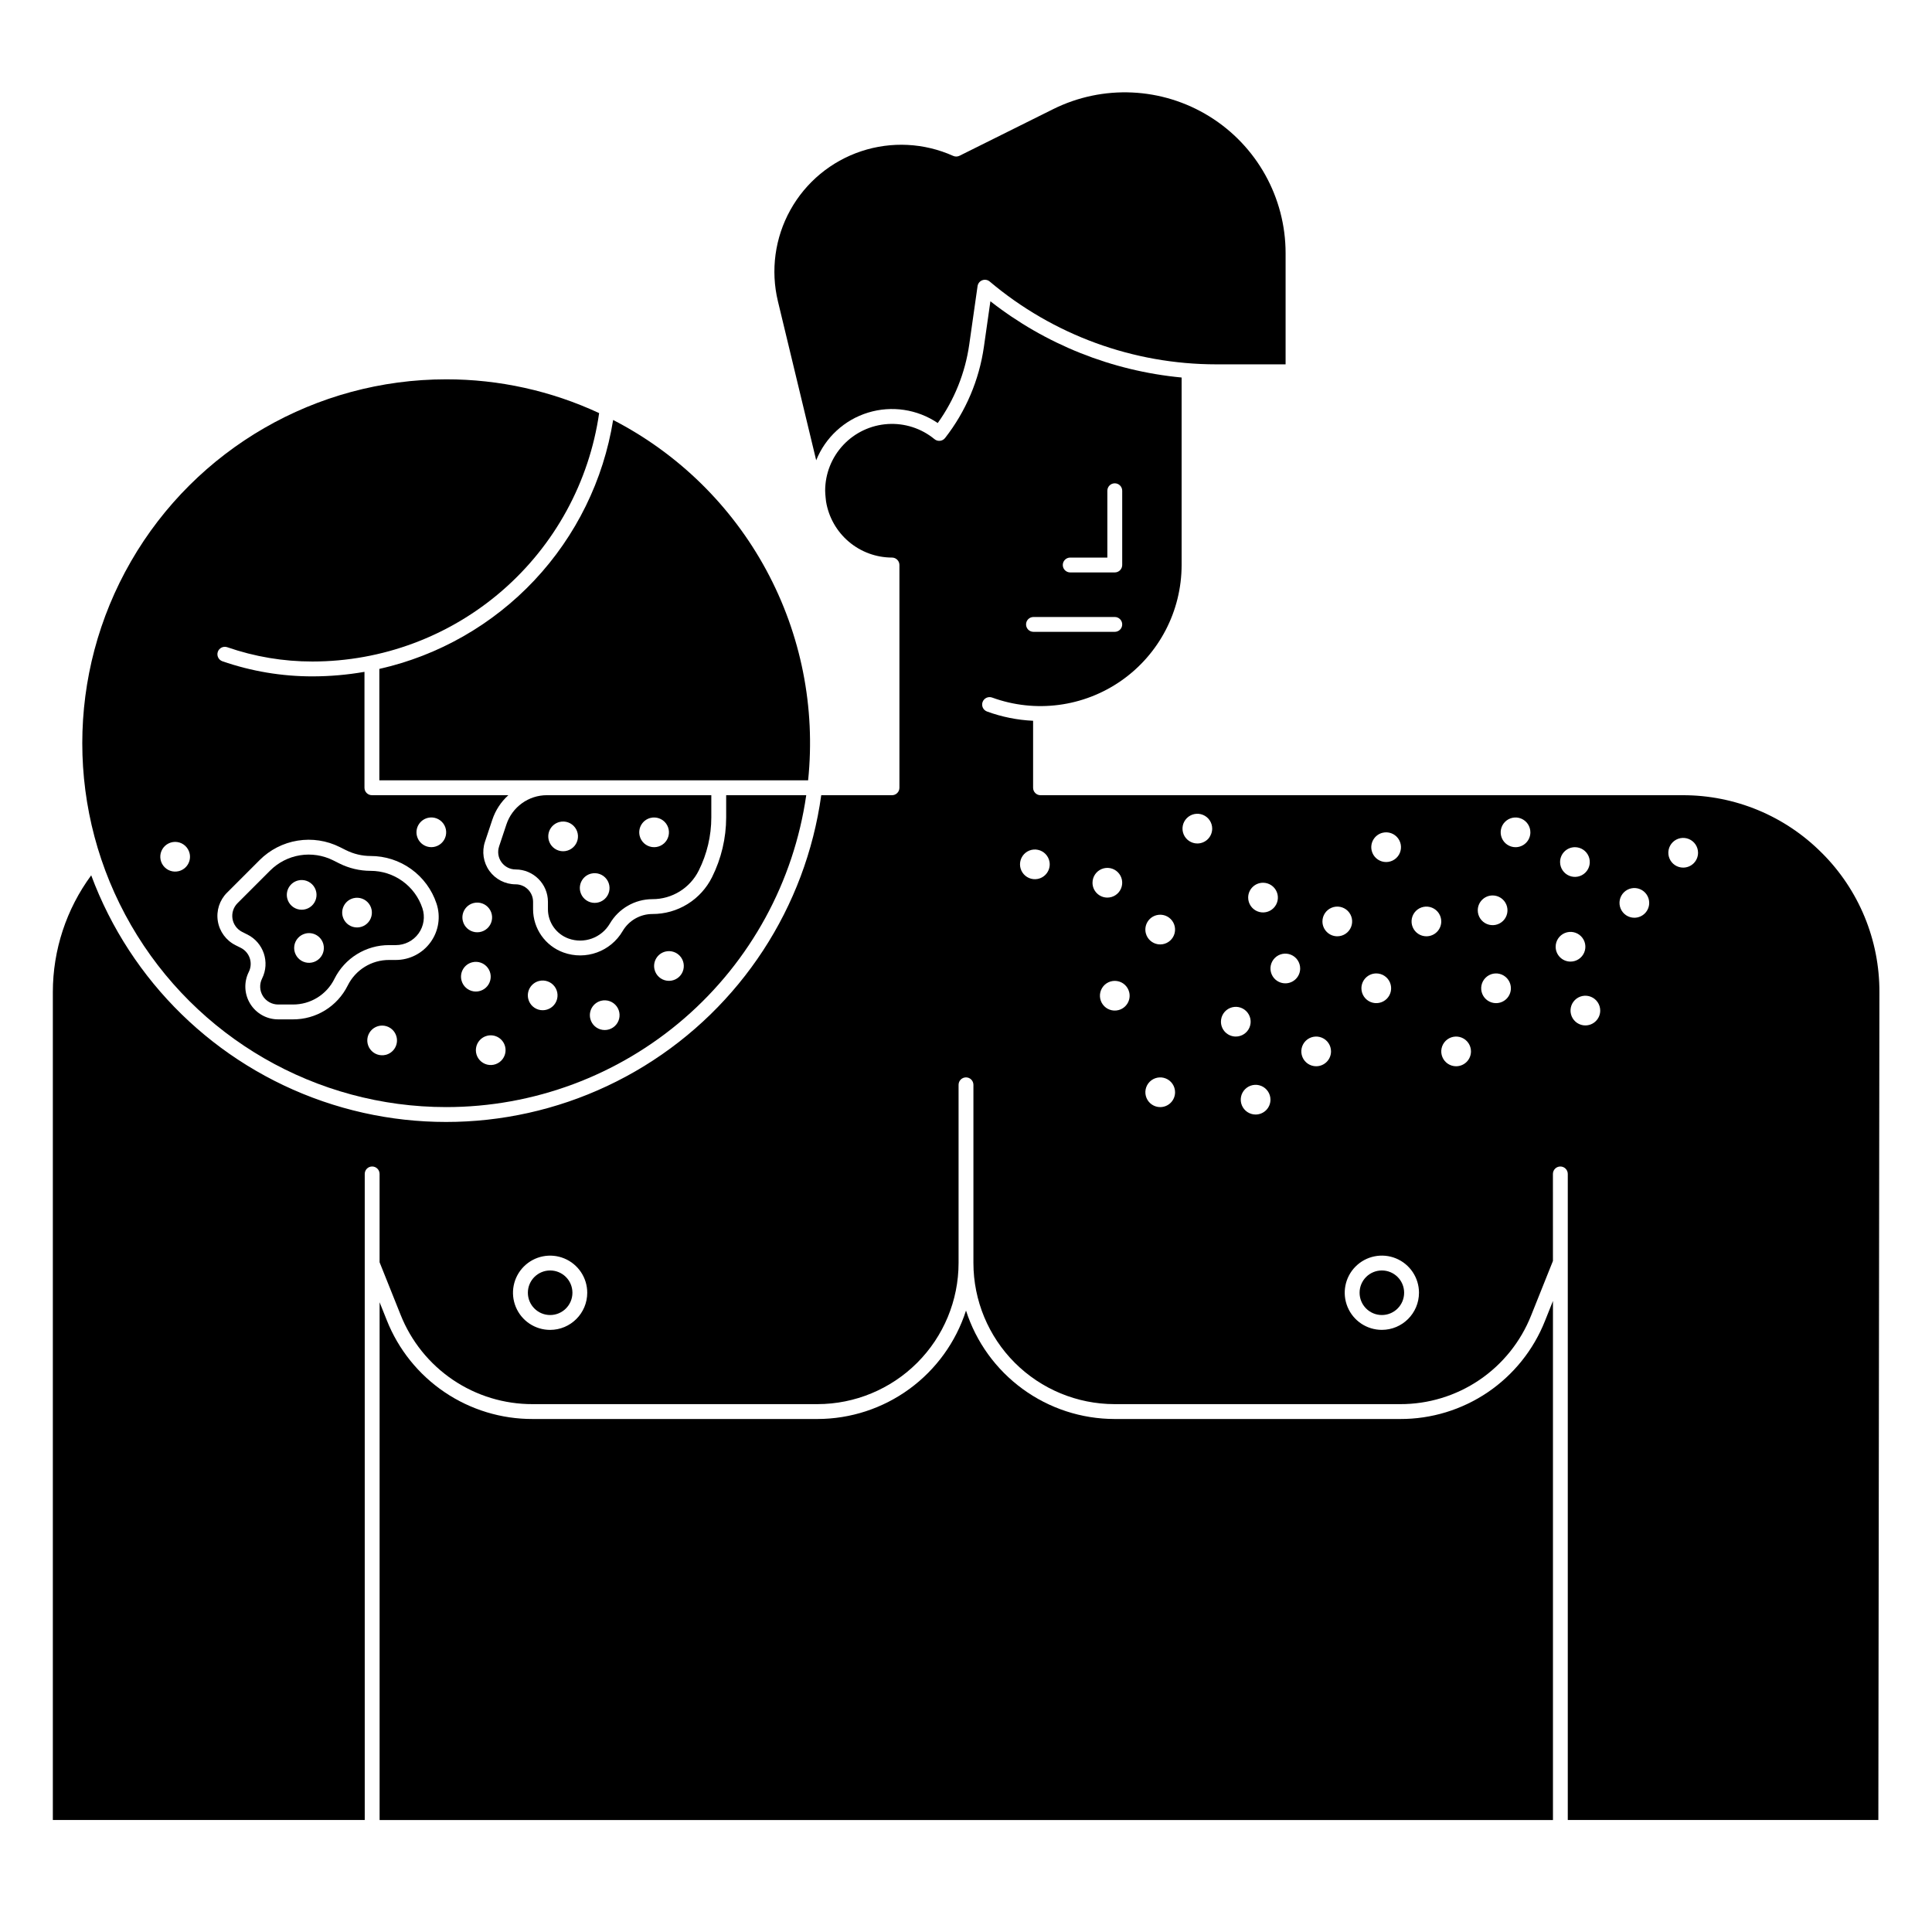 <?xml version="1.0" encoding="UTF-8"?>
<!-- Uploaded to: SVG Repo, www.svgrepo.com, Generator: SVG Repo Mixer Tools -->
<svg fill="#000000" width="800px" height="800px" version="1.1" viewBox="144 144 512 512" xmlns="http://www.w3.org/2000/svg">
 <g>
  <path d="m262.24 437.39c23.188 0.004 45.598-8.352 63.125-23.535 17.527-15.18 28.992-36.172 32.297-59.121h-21.219v5.891c-0.008 5.492-1.289 10.906-3.738 15.82-1.461 2.945-3.719 5.422-6.512 7.148-2.797 1.73-6.019 2.641-9.309 2.629-3.234 0.004-6.231 1.723-7.871 4.512-3.176 5.438-9.785 7.824-15.703 5.68-4.82-1.75-8.031-6.328-8.039-11.453v-1.984c-0.004-2.555-2.074-4.621-4.625-4.625-2.754 0-5.34-1.324-6.949-3.555-1.609-2.234-2.047-5.106-1.176-7.719l1.953-5.856c0.832-2.492 2.297-4.731 4.25-6.488h-36.164c-1.086 0-1.969-0.883-1.969-1.969v-30.719c-4.551 0.793-9.156 1.195-13.777 1.199-8.125 0.008-16.195-1.344-23.875-4.004-1.027-0.359-1.57-1.48-1.215-2.508 0.355-1.027 1.477-1.57 2.504-1.215 7.266 2.519 14.898 3.801 22.586 3.789 18.461-0.008 36.301-6.668 50.25-18.758 13.953-12.09 23.082-28.801 25.715-47.07-12.695-5.91-26.535-8.969-40.539-8.953-34.453 0-66.285 18.379-83.512 48.215-17.227 29.836-17.227 66.598 0 96.434 17.227 29.836 49.059 48.215 83.512 48.215zm58.082-41.211c1.547-0.387 3.172 0.195 4.121 1.473 0.945 1.281 1.031 3.004 0.215 4.371-0.82 1.363-2.379 2.102-3.957 1.867-1.574-0.23-2.852-1.391-3.238-2.938-0.527-2.106 0.754-4.246 2.859-4.773zm-17.023 13.035c1.547-0.387 3.172 0.195 4.121 1.473 0.945 1.281 1.031 3.004 0.215 4.371-0.82 1.363-2.379 2.102-3.957 1.867-1.574-0.23-2.852-1.391-3.238-2.938-0.254-1.012-0.094-2.082 0.441-2.981 0.539-0.895 1.41-1.539 2.422-1.793zm-16.438-5.246c1.547-0.387 3.172 0.195 4.121 1.473 0.945 1.277 1.031 3.004 0.215 4.367-0.82 1.367-2.379 2.106-3.957 1.871-1.574-0.234-2.852-1.395-3.238-2.938-0.254-1.012-0.094-2.086 0.441-2.981 0.539-0.895 1.41-1.539 2.422-1.793zm-8.996 17.383c0.387 1.543-0.195 3.168-1.473 4.117s-3.004 1.035-4.367 0.215c-1.367-0.816-2.106-2.379-1.871-3.953s1.395-2.856 2.938-3.242c2.109-0.527 4.246 0.754 4.773 2.863zm-8.344-38.039c1.543-0.387 3.168 0.195 4.117 1.473 0.949 1.281 1.035 3.004 0.215 4.367-0.816 1.367-2.379 2.106-3.953 1.871-1.574-0.234-2.852-1.391-3.238-2.938-0.531-2.106 0.75-4.246 2.859-4.773zm-0.367 15.703c1.543-0.387 3.168 0.195 4.117 1.473 0.949 1.277 1.035 3.004 0.215 4.367-0.816 1.367-2.379 2.106-3.953 1.871-1.574-0.234-2.852-1.395-3.238-2.938-0.531-2.109 0.75-4.246 2.859-4.773zm-22.926 24.527c-1.547 0.387-3.172-0.195-4.117-1.473-0.949-1.281-1.035-3.004-0.215-4.367 0.816-1.367 2.379-2.106 3.953-1.871 1.574 0.234 2.852 1.391 3.238 2.938 0.254 1.012 0.098 2.086-0.441 2.981-0.535 0.898-1.41 1.543-2.422 1.797zm11.125-62.793h-0.004c1.547-0.387 3.172 0.195 4.121 1.477 0.945 1.277 1.031 3 0.215 4.367-0.82 1.363-2.379 2.102-3.953 1.871-1.578-0.234-2.856-1.395-3.242-2.938-0.527-2.109 0.754-4.242 2.856-4.773zm-53.188 19.824 8.633-8.633v-0.004c2.731-2.734 6.258-4.543 10.074-5.16 3.816-0.621 7.734-0.023 11.191 1.711l1.664 0.832v-0.004c2.012 1.004 4.227 1.527 6.477 1.531 3.867-0.004 7.637 1.211 10.773 3.473 3.137 2.262 5.484 5.453 6.703 9.125 1.156 3.465 0.574 7.273-1.562 10.234-2.133 2.965-5.566 4.723-9.219 4.723h-1.781 0.004c-4.652-0.02-8.91 2.613-10.977 6.781l-0.023 0.047v-0.004c-1.344 2.688-3.41 4.949-5.969 6.523-2.555 1.574-5.504 2.406-8.508 2.394h-3.938 0.004c-3.016 0-5.812-1.559-7.394-4.121-1.586-2.562-1.73-5.762-0.383-8.457 1.172-2.352 0.223-5.203-2.125-6.379l-1.387-0.695c-2.5-1.25-4.246-3.625-4.695-6.379-0.449-2.758 0.457-5.566 2.434-7.539zm-12.793-5.707v-0.004c-1.547 0.387-3.172-0.191-4.117-1.473-0.949-1.277-1.035-3-0.215-4.367 0.816-1.363 2.375-2.102 3.953-1.871 1.574 0.234 2.852 1.395 3.238 2.938 0.258 1.012 0.098 2.086-0.441 2.984-0.535 0.895-1.406 1.539-2.422 1.793z"/>
  <path d="m294.65 392.72c4.137 1.496 8.75-0.176 10.973-3.969 2.348-3.996 6.629-6.453 11.262-6.465 5.215 0.02 9.984-2.93 12.301-7.602 2.18-4.367 3.316-9.18 3.32-14.059v-5.891h-43.566c-4.867-0.004-9.188 3.113-10.727 7.731l-1.953 5.859h0.004c-0.473 1.41-0.238 2.961 0.633 4.168 0.867 1.207 2.266 1.922 3.75 1.922 4.727 0.008 8.555 3.836 8.562 8.562v1.984-0.004c0.004 3.473 2.18 6.574 5.441 7.762zm21.734-31.957 0.004-0.004c1.543-0.387 3.168 0.195 4.117 1.473 0.945 1.281 1.031 3.004 0.215 4.371-0.82 1.363-2.379 2.102-3.953 1.867-1.578-0.234-2.856-1.391-3.242-2.938-0.254-1.012-0.098-2.086 0.441-2.981 0.535-0.895 1.406-1.543 2.422-1.797zm-15.742 14.762v-0.004c1.543-0.387 3.168 0.195 4.117 1.473 0.949 1.277 1.035 3.004 0.215 4.367-0.816 1.367-2.379 2.106-3.953 1.871s-2.852-1.395-3.238-2.938c-0.258-1.012-0.098-2.086 0.441-2.981 0.535-0.898 1.406-1.543 2.422-1.797zm-8.363-13.684v-0.008c1.543-0.387 3.168 0.195 4.117 1.477 0.949 1.277 1.035 3 0.215 4.367-0.82 1.363-2.379 2.102-3.953 1.871-1.574-0.234-2.856-1.395-3.242-2.938-0.254-1.016-0.094-2.086 0.441-2.984 0.539-0.895 1.41-1.539 2.422-1.793z"/>
  <path d="m515.05 520.05h-75.688c-8.758-0.012-17.285-2.797-24.355-7.961-7.074-5.164-12.328-12.434-15.004-20.773-2.68 8.34-7.934 15.609-15.004 20.773-7.074 5.164-15.602 7.949-24.359 7.961h-75.473c-8.328 0.027-16.469-2.457-23.367-7.125s-12.227-11.309-15.297-19.051l-1.902-4.758v137.21h310.95v-137.56l-2.121 5.305c-3.047 7.688-8.336 14.273-15.18 18.91-6.848 4.633-14.93 7.098-23.195 7.07z"/>
  <path d="m295.7 486.59c0 3.262-2.644 5.906-5.906 5.906-3.258 0-5.902-2.644-5.902-5.906 0-3.262 2.644-5.902 5.902-5.902 3.262 0 5.906 2.641 5.906 5.902"/>
  <path d="m516.11 486.59c0 3.262-2.641 5.906-5.902 5.906s-5.902-2.644-5.902-5.906c0-3.262 2.641-5.902 5.902-5.902s5.902 2.641 5.902 5.902"/>
  <path d="m360.3 265.98c2.434-6.07 7.488-10.715 13.742-12.633 6.258-1.918 13.047-0.906 18.469 2.758 4.414-6.156 7.277-13.293 8.348-20.797l2.203-15.477c0.102-0.711 0.578-1.309 1.246-1.562 0.672-0.254 1.426-0.125 1.973 0.336 16.793 14.168 38.051 21.941 60.023 21.949h18.391v-29.461c0-14.758-7.637-28.469-20.188-36.242-12.551-7.769-28.227-8.496-41.441-1.914l-24.785 12.34c-0.527 0.262-1.145 0.273-1.684 0.031-7.68-3.449-16.379-3.887-24.367-1.23-7.992 2.656-14.695 8.215-18.781 15.574-4.09 7.363-5.266 15.992-3.297 24.18z"/>
  <path d="m626.81 370.04c-9.762-9.828-23.051-15.34-36.902-15.301h-170.16c-1.086 0-1.965-0.883-1.965-1.969v-17.758c-4.172-0.191-8.289-1.02-12.211-2.453-1.023-0.375-1.547-1.508-1.172-2.527 0.375-1.02 1.504-1.543 2.527-1.172 11.465 4.18 24.25 2.504 34.25-4.492 10-6.996 15.961-18.434 15.965-30.637v-49.684c-18.477-1.754-36.062-8.766-50.676-20.207l-1.715 12.031c-1.254 8.832-4.805 17.176-10.297 24.207-0.328 0.418-0.809 0.684-1.336 0.742-0.527 0.059-1.055-0.102-1.465-0.438-3.477-2.863-7.906-4.297-12.398-4.008-4.492 0.289-8.707 2.277-11.785 5.559-3.078 3.285-4.793 7.617-4.793 12.117 0 0.941 0.238 2.863 0.238 2.875v-0.004c0.684 4.144 2.816 7.91 6.016 10.625 3.199 2.719 7.258 4.211 11.457 4.215 0.523 0 1.023 0.207 1.391 0.578 0.371 0.367 0.578 0.867 0.578 1.391v59.039c0 0.523-0.207 1.023-0.578 1.391-0.367 0.371-0.867 0.578-1.391 0.578h-18.75c-4.117 29.73-21.324 56.059-46.902 71.762s-56.84 19.133-85.215 9.352c-28.375-9.785-50.883-31.754-61.348-59.883-6.598 8.961-10.16 19.793-10.168 30.922v219.43h82.656v-171.22c0-1.086 0.879-1.969 1.965-1.969 1.09 0 1.969 0.883 1.969 1.969v23.41l5.559 13.895c2.777 7.012 7.606 13.023 13.852 17.254 6.246 4.227 13.621 6.477 21.16 6.449h75.473c9.914-0.008 19.418-3.953 26.43-10.961 7.012-7.012 10.953-16.516 10.965-26.43v-47.23c0-1.09 0.879-1.969 1.969-1.969 1.086 0 1.965 0.879 1.965 1.969v47.23c0.012 9.914 3.957 19.418 10.965 26.43 7.012 7.008 16.516 10.953 26.43 10.961h75.688c7.481 0.027 14.793-2.203 20.984-6.394 6.191-4.195 10.977-10.156 13.734-17.109l5.777-14.441-0.004-23.062c0-1.086 0.883-1.969 1.969-1.969 1.09 0 1.969 0.883 1.969 1.969v171.22h82.305l0.281-219.37c0.055-13.852-5.438-27.145-15.25-36.918zm-199.19-78.277h9.84v-17.711c0-1.086 0.879-1.969 1.969-1.969 1.086 0 1.969 0.883 1.969 1.969v19.68c0 0.523-0.211 1.023-0.578 1.391-0.371 0.371-0.871 0.578-1.391 0.578h-11.809c-1.086 0-1.969-0.883-1.969-1.969 0-1.086 0.883-1.969 1.969-1.969zm-9.734 15.742h21.543v0.004c1.086 0 1.969 0.879 1.969 1.965 0 1.09-0.883 1.969-1.969 1.969h-21.547c-1.086 0-1.965-0.879-1.965-1.969 0-1.086 0.879-1.965 1.965-1.965zm-128.1 188.93c-3.981 0-7.566-2.394-9.09-6.074-1.523-3.676-0.68-7.91 2.133-10.723s7.047-3.656 10.723-2.133c3.68 1.523 6.074 5.109 6.074 9.09-0.004 5.434-4.406 9.836-9.84 9.84zm220.6-131.74c1.543-0.387 3.168 0.195 4.117 1.473 0.949 1.281 1.031 3.004 0.215 4.371-0.82 1.363-2.379 2.102-3.953 1.867-1.574-0.23-2.856-1.391-3.242-2.934-0.527-2.109 0.754-4.246 2.863-4.777zm-1.656 37.273c1.594 0 3.027 0.961 3.637 2.43 0.609 1.473 0.273 3.164-0.852 4.293-1.129 1.125-2.82 1.461-4.293 0.852-1.469-0.609-2.43-2.043-2.43-3.637 0-2.172 1.766-3.938 3.938-3.938zm-30.012-24.031c1.594 0 3.027 0.957 3.637 2.43 0.609 1.469 0.273 3.164-0.855 4.289-1.125 1.125-2.816 1.461-4.289 0.852-1.469-0.609-2.43-2.043-2.43-3.637 0-2.172 1.766-3.934 3.938-3.934zm-28.207 8.594c1.547-0.391 3.172 0.191 4.121 1.473 0.945 1.277 1.031 3 0.215 4.367-0.82 1.367-2.379 2.102-3.957 1.871-1.574-0.234-2.852-1.395-3.238-2.938-0.527-2.109 0.754-4.246 2.859-4.773zm-31.543-9.598h0.004c-1.566 0.293-3.152-0.391-4.019-1.723-0.871-1.336-0.848-3.059 0.051-4.375 0.902-1.312 2.504-1.953 4.062-1.621 1.555 0.328 2.762 1.562 3.055 3.129 0.191 1.023-0.035 2.086-0.625 2.945-0.59 0.863-1.5 1.453-2.523 1.645zm14.555 1.004h0.004c0-1.594 0.957-3.027 2.43-3.637 1.469-0.609 3.16-0.273 4.289 0.852 1.125 1.125 1.461 2.82 0.852 4.289-0.609 1.473-2.043 2.43-3.637 2.43-2.172 0-3.934-1.762-3.934-3.934zm6.859 33.758h0.004c-1.547 0.387-3.172-0.195-4.117-1.473-0.949-1.281-1.035-3.004-0.215-4.371 0.816-1.363 2.379-2.102 3.953-1.867 1.574 0.23 2.852 1.391 3.238 2.938 0.531 2.106-0.75 4.246-2.859 4.773zm11.09 25.699c-1.594 0-3.027-0.957-3.637-2.43-0.609-1.473-0.273-3.164 0.852-4.289s2.82-1.461 4.289-0.855c1.473 0.609 2.43 2.047 2.43 3.637 0 1.047-0.414 2.047-1.152 2.785-0.738 0.738-1.738 1.152-2.781 1.152zm9.84-69.863c-1.594 0-3.027-0.961-3.637-2.43-0.609-1.473-0.273-3.164 0.852-4.289 1.125-1.129 2.82-1.465 4.289-0.855 1.473 0.609 2.43 2.047 2.43 3.637 0 1.043-0.414 2.047-1.152 2.785s-1.738 1.152-2.781 1.152zm6.258 47.23h-0.004c0-1.59 0.961-3.027 2.43-3.637 1.473-0.609 3.164-0.27 4.289 0.855s1.465 2.816 0.855 4.289c-0.609 1.469-2.047 2.43-3.637 2.43-1.043 0-2.047-0.414-2.785-1.152s-1.152-1.742-1.152-2.785zm9.18 24.602c-1.59 0-3.027-0.961-3.637-2.43-0.609-1.473-0.27-3.164 0.855-4.289s2.816-1.465 4.289-0.855c1.469 0.609 2.43 2.047 2.43 3.637 0 1.043-0.414 2.047-1.152 2.785-0.738 0.738-1.742 1.152-2.785 1.152zm7.871-34.766c-1.59 0-3.027-0.961-3.633-2.43-0.609-1.473-0.273-3.164 0.852-4.289 1.125-1.129 2.82-1.465 4.289-0.855 1.473 0.609 2.43 2.047 2.43 3.637 0 1.043-0.414 2.047-1.152 2.785-0.738 0.738-1.738 1.152-2.785 1.152zm8.18 21.973c-1.594 0-3.027-0.957-3.637-2.43-0.609-1.469-0.273-3.164 0.852-4.289s2.82-1.461 4.289-0.852c1.473 0.605 2.43 2.043 2.43 3.633 0 1.047-0.414 2.047-1.152 2.785-0.738 0.738-1.738 1.152-2.781 1.152zm1.66-38.375c0-1.594 0.961-3.027 2.43-3.637 1.473-0.609 3.164-0.273 4.293 0.852 1.125 1.125 1.461 2.82 0.852 4.289-0.609 1.473-2.043 2.43-3.637 2.43-2.172 0-3.938-1.762-3.938-3.934zm15.742 108.24 0.004-0.004c-3.981 0-7.566-2.394-9.09-6.074-1.523-3.676-0.684-7.91 2.133-10.723 2.812-2.812 7.047-3.656 10.723-2.133 3.676 1.523 6.074 5.109 6.074 9.09-0.008 5.434-4.406 9.836-9.84 9.84zm11.809-104.3 0.004-0.004c-1.594 0-3.027-0.957-3.637-2.43-0.609-1.469-0.273-3.164 0.852-4.289s2.82-1.461 4.289-0.852c1.473 0.609 2.43 2.043 2.43 3.637 0 1.043-0.414 2.043-1.152 2.781-0.738 0.738-1.738 1.152-2.781 1.152zm7.871 34.441 0.004-0.004c-1.59 0-3.027-0.957-3.637-2.43-0.609-1.469-0.273-3.164 0.855-4.289 1.125-1.125 2.816-1.461 4.289-0.852 1.469 0.605 2.43 2.043 2.43 3.633 0 1.047-0.414 2.047-1.152 2.785-0.738 0.738-1.742 1.152-2.785 1.152zm9.676-45.266 0.004-0.004c1.594 0 3.027 0.961 3.637 2.43 0.609 1.473 0.273 3.164-0.852 4.293-1.129 1.125-2.82 1.461-4.293 0.852-1.469-0.609-2.43-2.043-2.43-3.637 0-2.172 1.766-3.938 3.938-3.938zm0.902 28.535h0.004c-1.594 0-3.027-0.961-3.637-2.43-0.609-1.473-0.273-3.164 0.855-4.289 1.125-1.129 2.816-1.465 4.289-0.855 1.469 0.609 2.43 2.047 2.43 3.637 0 1.043-0.418 2.047-1.152 2.785-0.738 0.738-1.742 1.152-2.785 1.152zm5.172-41.328c-1.594 0-3.027-0.961-3.637-2.43-0.609-1.473-0.273-3.164 0.852-4.289 1.125-1.129 2.82-1.465 4.289-0.855 1.473 0.609 2.43 2.047 2.43 3.637 0 1.043-0.414 2.047-1.152 2.785-0.738 0.738-1.738 1.152-2.781 1.152zm15.742 0c1.594 0 3.027 0.957 3.637 2.43 0.609 1.469 0.273 3.164-0.855 4.289-1.125 1.125-2.816 1.461-4.289 0.852-1.469-0.609-2.43-2.043-2.43-3.637 0-2.172 1.766-3.934 3.938-3.934zm-5.109 26.383c0-1.594 0.961-3.027 2.43-3.637 1.473-0.609 3.164-0.273 4.289 0.852 1.129 1.125 1.465 2.82 0.855 4.289-0.609 1.473-2.043 2.43-3.637 2.43-2.176 0-3.938-1.762-3.938-3.934zm7.871 20.852h0.004c-1.594 0-3.027-0.961-3.637-2.43-0.609-1.473-0.273-3.164 0.852-4.293 1.125-1.125 2.82-1.461 4.289-0.852 1.473 0.609 2.43 2.043 2.43 3.637 0 2.172-1.762 3.934-3.934 3.934zm12.98-28.539c-1.59 0-3.023-0.961-3.633-2.43-0.609-1.473-0.273-3.164 0.852-4.289s2.82-1.465 4.289-0.855c1.473 0.609 2.43 2.047 2.43 3.637 0 1.043-0.414 2.047-1.152 2.785-0.738 0.738-1.738 1.152-2.785 1.152zm12.945-13.285c-1.594 0-3.027-0.957-3.637-2.43-0.609-1.469-0.273-3.164 0.855-4.289 1.125-1.125 2.816-1.461 4.289-0.852 1.469 0.609 2.43 2.043 2.43 3.637 0 1.043-0.418 2.043-1.152 2.781-0.738 0.738-1.742 1.152-2.785 1.152z"/>
  <path d="m244.53 321.27v29.527h113.63c1.992-19.266-1.875-38.688-11.09-55.727-9.219-17.039-23.363-30.898-40.582-39.773-2.555 15.93-9.824 30.727-20.867 42.484-11.047 11.758-25.359 19.938-41.094 23.488z"/>
  <path d="m208.18 390.97 1.387 0.695v-0.004c4.289 2.152 6.027 7.367 3.887 11.66-0.738 1.477-0.66 3.227 0.207 4.629 0.867 1.402 2.398 2.254 4.047 2.254h3.938-0.004c4.652 0.016 8.91-2.613 10.977-6.781 0.008-0.016 0.016-0.031 0.027-0.047h-0.004c1.344-2.688 3.41-4.945 5.969-6.519 2.555-1.574 5.504-2.406 8.508-2.394h1.781-0.004c2.391 0 4.629-1.148 6.027-3.086 1.395-1.934 1.773-4.426 1.02-6.691-0.957-2.883-2.801-5.394-5.269-7.172s-5.434-2.734-8.473-2.731c-2.859-0.004-5.68-0.672-8.238-1.945l-1.664-0.832c-2.719-1.363-5.797-1.832-8.801-1.348-3 0.488-5.773 1.91-7.922 4.062l-8.633 8.633c-1.082 1.082-1.574 2.613-1.332 4.125 0.246 1.508 1.203 2.809 2.57 3.492zm29.484-8.934v-0.004c1.543-0.387 3.168 0.195 4.117 1.473 0.949 1.281 1.031 3.004 0.215 4.371-0.82 1.363-2.379 2.102-3.953 1.867-1.574-0.23-2.856-1.391-3.242-2.934-0.527-2.109 0.754-4.246 2.863-4.777zm-7.953 12.234-0.004-0.004c0.391 1.543-0.191 3.168-1.473 4.117-1.277 0.949-3 1.035-4.367 0.215-1.363-0.816-2.102-2.379-1.871-3.953 0.234-1.574 1.395-2.852 2.938-3.242 2.109-0.527 4.246 0.754 4.773 2.863zm-6.719-16.934c1.543-0.387 3.168 0.195 4.117 1.473s1.035 3.004 0.215 4.367c-0.816 1.367-2.379 2.106-3.953 1.871s-2.856-1.395-3.242-2.938c-0.527-2.109 0.754-4.246 2.863-4.773z"/>
 </g>
</svg>